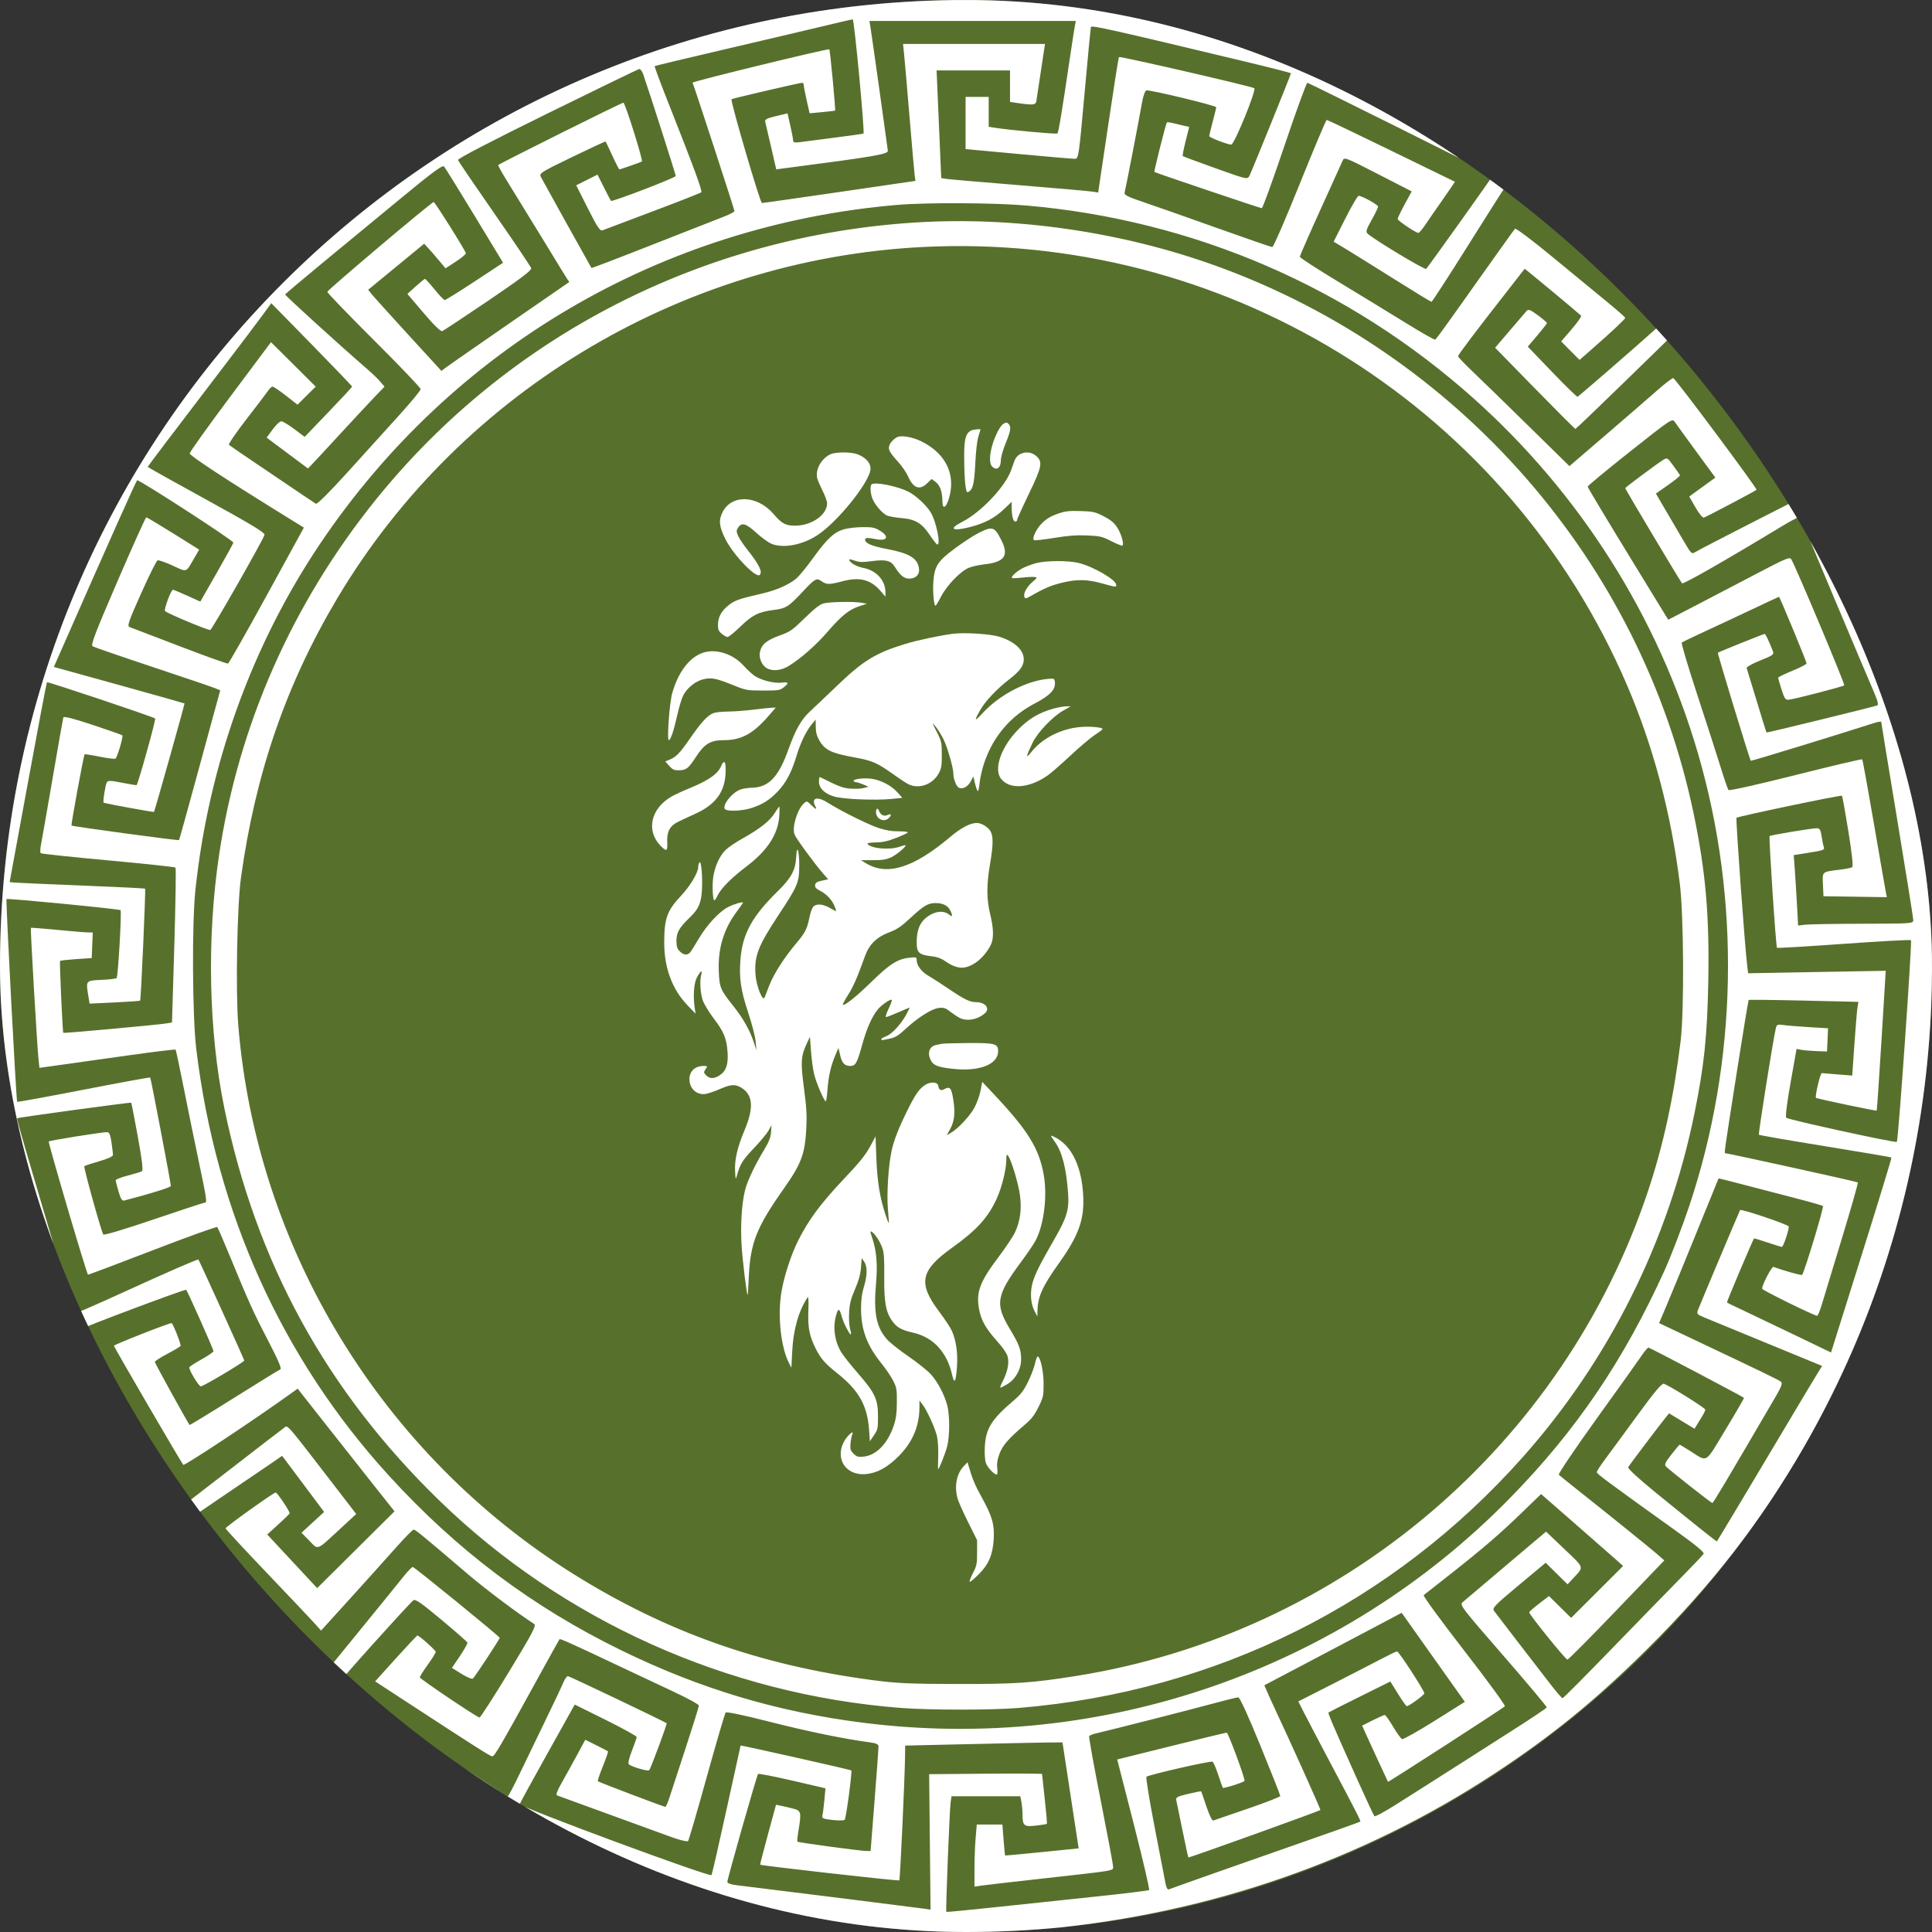 <svg width="80" height="80" viewBox="0 0 80 80" fill="none" xmlns="http://www.w3.org/2000/svg">
<rect x="0" y="0" width="80" height="80" fill="#333333" stroke="none"/>
<g clip-path="url(#clip0_9_3057)">
<rect width="80" height="80" rx="40" fill="#57712C"/>
<path fill-rule="evenodd" clip-rule="evenodd" d="M41.54 17.555C41.486 17.587 41.381 17.732 41.308 17.877C41.011 18.462 40.905 19.14 41.081 19.317C41.268 19.504 41.443 19.377 41.443 19.054C41.443 18.934 41.531 18.624 41.639 18.361C41.848 17.858 41.878 17.671 41.769 17.561C41.688 17.481 41.669 17.48 41.54 17.555ZM40.192 17.836C39.987 17.955 39.925 18.192 39.925 18.854C39.926 19.82 39.982 20.413 40.07 20.38C40.279 20.299 40.342 20.062 40.383 19.209C40.406 18.716 40.459 18.248 40.511 18.084C40.559 17.93 40.599 17.797 40.599 17.789C40.601 17.749 40.277 17.786 40.192 17.836ZM37.171 18.093C37.031 18.15 36.88 18.302 36.828 18.439C36.764 18.605 36.83 18.73 37.189 19.124C37.344 19.294 37.528 19.564 37.599 19.723C37.817 20.217 38.081 20.313 38.391 20.013L38.576 19.833L38.731 19.948C38.922 20.089 39.019 20.353 39.023 20.744C39.029 21.36 39.379 20.689 39.385 20.048C39.392 19.303 38.947 18.667 38.144 18.272C37.8 18.102 37.352 18.02 37.171 18.093ZM34.389 18.81C34.014 18.978 33.753 19.445 33.838 19.799C33.856 19.876 33.956 20.109 34.06 20.317C34.164 20.525 34.249 20.761 34.249 20.84C34.249 21.319 33.609 21.766 32.924 21.766C32.528 21.766 32.375 21.684 32.033 21.286C31.358 20.501 30.301 20.459 29.922 21.202C29.748 21.543 29.775 21.799 30.041 22.331C30.364 22.976 31.308 23.958 31.459 23.806C31.584 23.682 31.432 23.371 30.948 22.763C30.781 22.554 30.607 22.292 30.561 22.181C30.486 22.002 30.486 21.966 30.566 21.845C30.712 21.622 30.889 21.672 31.311 22.056C31.52 22.246 31.793 22.448 31.916 22.504C32.391 22.721 33.198 22.58 33.832 22.17C34.688 21.617 36.047 19.919 36.047 19.403C36.047 19.168 35.86 18.956 35.529 18.818C35.272 18.711 34.622 18.706 34.389 18.81ZM42.223 18.815C42.142 18.859 42.05 18.965 42.018 19.052C41.987 19.138 41.918 19.327 41.867 19.472C41.624 20.155 40.611 21.222 39.831 21.617C39.275 21.898 39.421 22.008 40.119 21.836C40.75 21.68 41.176 21.46 41.566 21.09L41.892 20.779V21.013C41.892 21.359 41.952 21.598 42.04 21.598C42.082 21.598 42.117 21.566 42.117 21.527C42.117 21.489 42.332 21.012 42.595 20.467C43.15 19.317 43.187 19.119 42.9 18.876C42.705 18.712 42.454 18.69 42.223 18.815ZM36.085 20.061C36.019 20.127 36.044 20.453 36.131 20.661C36.235 20.91 36.521 21.241 36.716 21.34C36.796 21.38 37.064 21.43 37.311 21.45C37.897 21.497 38.17 21.659 38.505 22.16C38.639 22.361 38.773 22.534 38.803 22.544C38.973 22.603 38.77 21.593 38.536 21.212C38.353 20.916 37.923 20.517 37.621 20.363C37.152 20.125 36.206 19.939 36.085 20.061ZM43.786 21.278C43.515 21.373 43.33 21.483 43.152 21.659C42.915 21.891 42.727 22.282 42.811 22.366C42.831 22.387 43.206 22.346 43.642 22.275C44.242 22.177 44.579 22.152 45.02 22.172C45.559 22.196 45.635 22.214 46.025 22.412C46.257 22.529 46.461 22.611 46.479 22.593C46.552 22.521 46.423 22.085 46.257 21.835C46.121 21.633 45.988 21.524 45.694 21.374C45.34 21.195 45.261 21.177 44.738 21.162C44.255 21.147 44.11 21.165 43.786 21.278ZM34.937 21.919C34.534 22.037 34.246 22.307 33.669 23.106C33.403 23.476 33.089 23.858 32.972 23.956C32.657 24.217 32.152 24.439 31.551 24.578C30.614 24.795 30.439 24.855 30.194 25.042C29.885 25.278 29.736 25.538 29.73 25.853C29.725 26.062 29.751 26.127 29.882 26.24C29.969 26.315 30.079 26.376 30.127 26.376C30.175 26.376 30.409 26.187 30.646 25.956C31.145 25.47 31.412 25.335 32.024 25.259C32.546 25.194 32.646 25.132 33.229 24.51C33.752 23.951 33.81 23.919 34.02 24.068C34.223 24.213 34.343 24.212 34.898 24.066C35.599 23.881 36.059 24.001 36.463 24.473L36.665 24.709L36.664 24.517C36.661 24.028 36.282 23.616 35.743 23.515C35.478 23.466 35.204 23.311 35.163 23.188C35.15 23.149 35.232 23.158 35.384 23.212C35.586 23.283 35.705 23.287 36.109 23.234C36.689 23.159 36.892 23.211 37.056 23.476C37.273 23.827 37.433 23.959 37.646 23.959C37.931 23.959 38.093 23.784 38.051 23.523C37.983 23.107 37.643 22.905 36.711 22.73C36.107 22.616 35.822 22.494 35.822 22.35C35.822 22.261 35.913 22.256 36.271 22.326C36.755 22.419 36.838 22.21 36.415 21.962C36.211 21.842 36.111 21.823 35.705 21.827C35.445 21.829 35.099 21.871 34.937 21.919ZM40.509 22.076C40.296 22.185 39.853 22.474 39.524 22.72C38.831 23.238 38.702 23.435 38.65 24.059C38.616 24.462 38.668 25.083 38.735 25.083C38.756 25.082 38.86 24.912 38.967 24.703C39.201 24.247 39.758 23.665 40.102 23.517C40.237 23.46 40.524 23.394 40.74 23.371C41.596 23.28 41.788 23.014 41.464 22.369C41.18 21.802 41.097 21.776 40.509 22.076ZM42.906 23.318C42.738 23.363 42.492 23.454 42.359 23.52C42.11 23.645 41.85 23.879 41.903 23.932C41.92 23.949 42.107 23.942 42.32 23.918C42.533 23.893 42.766 23.882 42.838 23.892C42.963 23.91 42.958 23.921 42.748 24.101C42.508 24.307 42.364 24.577 42.42 24.721C42.45 24.799 42.49 24.791 42.721 24.658C43.249 24.355 43.535 24.235 43.989 24.126C44.6 23.98 45.019 23.987 45.629 24.156C46.221 24.32 46.22 24.32 46.22 24.216C46.22 24.014 45.285 23.467 44.676 23.313C44.253 23.205 43.315 23.208 42.906 23.318ZM34.11 24.985C33.943 25.029 33.744 25.182 33.322 25.594C32.791 26.11 32.726 26.155 32.267 26.321C31.73 26.515 31.524 26.693 31.464 27.018C31.419 27.258 31.558 27.567 31.759 27.674C32 27.804 32.359 27.764 32.665 27.573C33.177 27.255 33.802 26.702 34.285 26.141C34.843 25.493 35.165 25.236 35.594 25.098L35.9 24.999L35.678 24.96C35.35 24.902 34.366 24.917 34.11 24.985ZM39.475 26.242C38.938 26.308 37.983 26.511 37.48 26.665C36.264 27.038 35.751 27.351 34.688 28.368C34.235 28.803 33.714 29.297 33.531 29.467C33.176 29.797 32.936 30.222 32.643 31.041C32.233 32.186 31.825 32.608 31.117 32.62C30.969 32.622 30.765 32.654 30.663 32.691C30.288 32.827 29.854 33.403 30.038 33.519C30.174 33.605 30.738 33.576 31.094 33.465C31.563 33.319 31.867 33.129 32.207 32.77C32.552 32.405 32.779 31.975 32.984 31.293C33.15 30.746 33.377 30.277 33.62 29.983L33.774 29.797L33.779 30.106C33.782 30.332 33.823 30.482 33.931 30.667C34.166 31.068 34.429 31.191 35.433 31.372C36.109 31.494 36.34 31.596 36.974 32.051C37.222 32.229 37.505 32.416 37.604 32.467C38.034 32.687 38.599 32.497 38.858 32.045C38.98 31.831 38.998 31.733 38.998 31.259C38.998 30.746 38.987 30.698 38.788 30.304C38.584 29.901 38.582 29.895 38.742 30.086C38.833 30.194 38.982 30.434 39.072 30.62C39.233 30.949 39.475 31.791 39.476 32.022C39.476 32.246 39.594 32.559 39.7 32.615C39.856 32.699 40.083 32.576 40.203 32.342L40.303 32.147L40.372 32.437C40.411 32.597 40.462 32.74 40.486 32.755C40.51 32.77 40.546 32.611 40.566 32.402C40.587 32.193 40.676 31.814 40.764 31.56C41.137 30.482 41.847 29.652 42.84 29.133C43.48 28.798 43.715 28.551 43.681 28.25C43.664 28.101 43.648 28.091 43.438 28.107C42.522 28.177 41.39 28.764 40.681 29.536C40.339 29.909 40.321 29.861 40.616 29.357C40.822 29.006 41.319 28.488 41.807 28.118C41.991 27.979 42.199 27.779 42.269 27.674C42.604 27.177 42.242 26.64 41.391 26.369C41.025 26.252 39.963 26.182 39.475 26.242ZM29.126 27.023C28.56 27.203 28.091 27.811 27.838 28.69C27.721 29.1 27.608 30.648 27.696 30.648C27.768 30.648 27.903 30.247 28.039 29.633C28.113 29.297 28.225 28.923 28.287 28.802C28.452 28.478 28.812 28.193 29.146 28.121C29.479 28.05 29.668 28.09 30.399 28.386C30.883 28.582 30.934 28.591 31.589 28.594C32.194 28.596 32.291 28.583 32.428 28.48C32.678 28.294 32.664 28.227 32.382 28.265C32.058 28.31 31.475 28.159 31.217 27.964C31.107 27.881 30.912 27.698 30.783 27.556C30.349 27.077 29.656 26.854 29.126 27.023ZM43.598 29.35C43.023 29.514 42.622 29.749 42.197 30.172C41.464 30.9 41.128 31.837 41.452 32.249C41.806 32.7 42.601 32.647 43.365 32.121C43.509 32.022 43.939 31.649 44.319 31.292C44.7 30.936 45.155 30.55 45.331 30.435C45.507 30.32 45.653 30.209 45.655 30.188C45.66 30.116 45.141 30.07 44.728 30.105C43.942 30.172 43.159 30.569 42.718 31.125C42.462 31.448 42.472 31.345 42.755 30.76C42.967 30.322 43.575 29.683 44.028 29.423L44.337 29.245L44.14 29.248C44.032 29.249 43.788 29.295 43.598 29.35ZM31.186 29.387C30.876 29.426 30.416 29.46 30.163 29.463C29.91 29.465 29.632 29.494 29.545 29.527C29.305 29.618 29.054 29.886 28.602 30.535C28.143 31.195 28.009 31.337 27.736 31.452L27.548 31.531L27.712 31.715C27.848 31.867 27.915 31.898 28.106 31.895C28.42 31.891 28.5 31.828 28.825 31.331C29.177 30.793 29.422 30.648 29.979 30.648C30.696 30.648 31.187 30.381 31.823 29.646L32.124 29.299L31.936 29.307C31.832 29.311 31.495 29.347 31.186 29.387ZM29.868 31.709C29.729 32.044 29.345 32.315 28.544 32.642C28.266 32.756 27.933 32.91 27.804 32.985C26.946 33.482 26.743 34.391 27.35 35.019C27.601 35.278 27.648 35.254 27.628 34.878C27.607 34.444 27.733 34.201 28.066 34.036C28.205 33.967 28.534 33.813 28.797 33.694C29.716 33.276 30.093 32.683 30.043 31.73C30.031 31.504 29.956 31.495 29.868 31.709ZM33.911 32.362C33.911 32.635 34.134 32.857 34.534 32.981C34.896 33.093 36.238 33.15 36.917 33.082L37.365 33.037L37.151 32.8C36.903 32.525 36.472 32.301 36.089 32.247C35.778 32.203 35.3 32.261 35.347 32.338C35.365 32.367 35.413 32.391 35.453 32.391C35.494 32.391 35.625 32.432 35.745 32.483L35.963 32.577L35.766 32.63C35.658 32.659 35.411 32.671 35.219 32.656C34.894 32.63 34.747 32.575 33.953 32.177C33.93 32.166 33.911 32.249 33.911 32.362ZM33.709 33.145C33.692 33.189 33.705 33.276 33.738 33.338C33.846 33.538 33.804 33.541 33.603 33.347C33.409 33.159 33.407 33.158 33.288 33.266C33.012 33.516 32.787 34.259 32.9 34.554C32.962 34.718 33.748 35.79 34.095 36.185L34.293 36.41L34.032 36.466C33.828 36.51 33.767 36.549 33.753 36.646C33.74 36.74 33.786 36.795 33.95 36.88C34.224 37.02 34.444 37.253 34.556 37.52C34.604 37.636 34.633 37.731 34.62 37.731C34.608 37.731 34.487 37.668 34.353 37.591C34.066 37.427 33.795 37.41 33.673 37.548C33.625 37.602 33.555 37.798 33.518 37.984C33.418 38.476 33.348 38.612 32.955 39.08C32.466 39.662 32.039 40.33 31.858 40.796C31.774 41.011 31.686 41.238 31.662 41.3C31.584 41.503 31.312 40.818 31.282 40.34C31.233 39.578 31.392 39.169 32.235 37.892C33.038 36.678 33.093 36.545 33.095 35.836C33.097 35.194 32.995 34.928 32.967 35.499C32.94 36.028 32.762 36.357 32.208 36.901C31.145 37.942 30.749 38.662 30.662 39.709C30.598 40.488 30.671 40.999 30.98 41.927C31.137 42.401 31.271 42.919 31.29 43.127L31.323 43.493L31.221 43.18C31.055 42.672 30.777 42.175 30.372 41.666C29.821 40.972 29.79 40.896 29.763 40.198C29.727 39.258 29.971 38.461 30.515 37.737C30.652 37.555 30.764 37.393 30.764 37.378C30.764 37.324 30.398 37.432 30.146 37.561C29.785 37.746 29.264 38.306 28.941 38.858C28.788 39.119 28.626 39.377 28.581 39.431C28.466 39.568 28.31 39.554 28.148 39.392C28.036 39.279 28.01 39.197 28.01 38.95C28.01 38.612 28.133 38.399 28.57 37.984C28.923 37.648 29.037 37.388 29.066 36.849C29.097 36.287 29.033 35.598 28.961 35.712C28.934 35.756 28.911 35.844 28.91 35.909C28.909 36.135 28.573 36.697 28.206 37.085C27.619 37.709 27.504 38.029 27.504 39.045C27.504 40.084 27.84 40.978 28.477 41.637L28.804 41.975L28.771 41.767C28.694 41.298 28.729 40.729 28.848 40.495C28.993 40.21 29.1 40.131 29.038 40.354C28.968 40.606 28.997 41.112 29.098 41.416C29.149 41.569 29.354 41.909 29.554 42.172C29.97 42.718 30.084 42.994 30.126 43.549C30.165 44.054 30.072 44.343 29.814 44.516C29.577 44.676 29.394 44.68 29.243 44.529C29.134 44.42 29.132 44.403 29.216 44.276C29.304 44.141 29.303 44.139 29.133 44.139C28.706 44.139 28.462 44.462 28.575 44.881C28.651 45.161 28.907 45.336 29.194 45.301C29.303 45.288 29.573 45.198 29.793 45.102C30.258 44.897 30.442 44.884 30.694 45.038C31.18 45.334 31.222 45.864 30.832 46.795C30.529 47.52 30.416 48.009 30.438 48.495C30.453 48.817 30.464 48.858 30.502 48.72C30.64 48.209 30.739 48.045 31.212 47.549C31.483 47.266 31.759 46.933 31.826 46.809L31.949 46.584L31.927 46.878C31.91 47.105 31.845 47.272 31.642 47.609C31.248 48.264 30.945 48.905 30.851 49.282C30.71 49.844 30.653 50.786 30.711 51.616C30.757 52.284 30.917 53.584 30.958 53.626C30.966 53.635 30.987 53.306 31.005 52.896C31.068 51.47 31.32 50.83 32.45 49.226C33.185 48.184 33.332 47.789 33.388 46.711C33.415 46.189 33.395 45.843 33.291 45.062C33.147 43.974 33.162 43.733 33.412 43.199L33.538 42.931L33.583 43.542C33.608 43.879 33.667 44.309 33.716 44.498C33.81 44.867 34.127 45.601 34.192 45.601C34.214 45.601 34.247 45.379 34.266 45.109C34.303 44.57 34.408 44.115 34.597 43.675L34.72 43.39L34.788 43.691C34.862 44.021 34.974 44.139 35.214 44.139C35.425 44.139 35.495 44.013 35.704 43.252C35.888 42.582 36.113 42.077 36.355 41.79C36.515 41.6 36.878 41.354 36.926 41.402C36.943 41.419 36.883 41.586 36.793 41.774C36.703 41.962 36.656 42.115 36.689 42.115C36.722 42.114 36.952 42.026 37.199 41.918C37.446 41.81 37.656 41.722 37.666 41.722C37.676 41.722 37.613 41.853 37.526 42.012C37.308 42.413 36.923 42.827 36.691 42.911C36.584 42.95 36.497 43.001 36.497 43.026C36.497 43.083 36.491 43.083 36.84 43.008C37.075 42.958 37.2 42.882 37.482 42.62C37.999 42.139 38.579 41.77 38.871 41.737C39.086 41.713 39.146 41.734 39.384 41.916C39.532 42.029 39.716 42.146 39.793 42.175C40.1 42.292 40.503 42.204 40.782 41.959C41.009 41.761 40.8 41.497 40.416 41.497C40.156 41.497 39.935 41.388 39.245 40.921C38.954 40.724 38.595 40.493 38.446 40.407C38.156 40.24 37.959 39.978 37.958 39.761C37.958 39.632 37.946 39.627 37.657 39.657C37.169 39.708 36.834 39.921 36.068 40.671C35.445 41.28 34.96 41.665 34.897 41.602C34.885 41.59 34.985 41.405 35.119 41.192C35.342 40.838 35.482 40.517 35.827 39.566C35.996 39.101 36.309 38.798 36.818 38.606C37.147 38.482 37.312 38.371 37.699 38.011C38.249 37.5 38.429 37.394 38.739 37.394C39.036 37.394 39.241 37.492 39.339 37.683C39.452 37.901 39.443 37.994 39.321 37.887C39.068 37.664 38.646 37.73 38.296 38.046C38.067 38.253 37.957 38.568 37.959 39.012C37.96 39.466 38.04 39.535 38.651 39.608C38.824 39.629 39.007 39.702 39.157 39.81C39.444 40.016 39.728 40.105 39.953 40.059C40.361 39.976 40.775 39.618 41.022 39.136C41.156 38.876 41.148 38.445 40.999 37.843C40.85 37.237 40.848 36.641 40.993 35.791C41.131 34.982 41.136 34.623 41.009 34.41C40.91 34.241 40.633 34.077 40.447 34.077C40.176 34.077 39.797 34.276 39.355 34.649C37.835 35.936 36.737 36.281 35.862 35.747L35.65 35.618L36.144 35.618C36.523 35.619 36.696 35.593 36.891 35.504C37.119 35.4 37.542 35.047 37.495 35C37.484 34.99 37.376 35.017 37.253 35.061C36.837 35.209 36.039 35.135 35.917 34.938C35.9 34.91 36.055 34.885 36.262 34.883C36.542 34.88 36.754 34.833 37.1 34.699C37.354 34.6 37.576 34.497 37.593 34.471C37.609 34.444 37.438 34.423 37.212 34.423C36.914 34.425 36.679 34.384 36.354 34.276C35.921 34.131 34.796 33.569 34.263 33.231C33.981 33.052 33.758 33.017 33.709 33.145ZM32.069 33.681C31.872 33.998 31.45 34.328 30.729 34.73C30.459 34.881 30.15 35.091 30.044 35.196C29.8 35.438 29.605 35.862 29.537 36.297C29.483 36.644 29.511 37.281 29.58 37.281C29.602 37.281 29.662 37.191 29.714 37.081C29.856 36.784 30.276 36.361 30.891 35.893C31.776 35.222 32.214 34.553 32.269 33.79C32.284 33.577 32.284 33.402 32.269 33.402C32.254 33.402 32.164 33.528 32.069 33.681ZM36.312 33.493C36.237 33.569 36.272 33.778 36.375 33.871C36.504 33.989 36.687 33.991 36.802 33.876C36.934 33.743 36.908 33.678 36.751 33.749C36.597 33.819 36.46 33.746 36.39 33.556C36.369 33.5 36.334 33.471 36.312 33.493ZM38.998 43.22C38.936 43.233 38.83 43.256 38.763 43.27C38.48 43.33 38.386 43.602 38.544 43.906C38.656 44.123 38.856 44.197 39.5 44.262C40.582 44.37 41.33 44.069 41.33 43.526C41.33 43.217 41.202 43.183 40.095 43.19C39.553 43.194 39.059 43.207 38.998 43.22ZM38.316 44.92C38.073 45.07 37.904 45.309 37.579 45.966C37.208 46.713 37.011 47.22 36.915 47.672C36.784 48.294 36.712 49.45 36.767 50.069C36.794 50.379 36.81 50.64 36.803 50.649C36.795 50.659 36.734 50.502 36.667 50.3C36.435 49.604 36.324 48.919 36.289 47.972L36.255 47.055L36.076 47.39C35.844 47.824 35.642 48.078 34.929 48.833C33.978 49.84 33.48 50.512 33.044 51.382C32.763 51.942 32.474 52.825 32.362 53.47C32.191 54.451 32.327 55.771 32.668 56.436L32.77 56.635L32.803 55.966C32.848 55.049 33.074 54.261 33.449 53.709C33.476 53.669 33.487 53.913 33.473 54.276C33.446 54.974 33.515 55.327 33.783 55.855C33.991 56.265 34.167 56.466 34.675 56.869C35.564 57.575 35.917 58.204 35.986 59.204L36.019 59.682L36.188 59.433C36.346 59.199 36.356 59.151 36.356 58.646C36.356 57.941 36.237 57.685 35.53 56.87C35.236 56.531 34.928 56.145 34.846 56.013C34.544 55.531 34.468 54.892 34.65 54.37C34.723 54.161 34.767 54.196 34.862 54.538C34.933 54.793 35.195 55.297 35.236 55.256C35.248 55.245 35.23 55.135 35.196 55.014C35.163 54.892 35.147 54.59 35.16 54.342C35.181 53.98 35.228 53.793 35.403 53.386C35.559 53.023 35.629 52.769 35.651 52.487L35.682 52.093L35.787 52.249C35.923 52.449 35.916 52.817 35.767 53.302C35.69 53.552 35.654 53.828 35.654 54.175C35.653 55.055 35.894 55.705 36.495 56.45C36.682 56.682 36.904 57.01 36.989 57.181C37.129 57.462 37.142 57.542 37.137 58.08C37.133 58.528 37.101 58.758 37.007 59.035C36.756 59.779 36.281 60.266 35.757 60.316C35.528 60.339 35.474 60.322 35.343 60.192C35.214 60.062 35.197 60.006 35.217 59.778C35.23 59.632 35.263 59.463 35.29 59.401C35.391 59.17 35.07 59.453 34.937 59.712C34.573 60.423 35.038 61.107 35.84 61.04C36.312 61.001 36.735 60.773 37.204 60.305C37.781 59.73 38.068 59.061 38.072 58.288L38.073 57.996L38.185 58.136C38.371 58.368 38.731 59.154 38.802 59.486C38.839 59.657 38.86 60.03 38.849 60.316C38.838 60.601 38.837 60.834 38.846 60.834C38.888 60.834 39.141 60.194 39.22 59.889C39.329 59.466 39.331 58.599 39.224 58.195C39.104 57.743 38.832 57.227 38.548 56.911C38.411 56.758 37.993 56.424 37.62 56.168C37.247 55.912 36.843 55.59 36.721 55.452C36.288 54.96 36.169 54.359 36.272 53.182C36.344 52.357 36.299 51.801 36.115 51.256C36.023 50.986 36.022 50.959 36.104 51.011C36.237 51.094 36.44 51.407 36.538 51.684C36.604 51.869 36.622 52.146 36.615 52.883C36.604 53.949 36.683 54.358 36.972 54.737C37.157 54.98 37.343 55.077 37.829 55.188C38.641 55.373 39.218 55.999 39.422 56.917C39.518 57.346 39.585 57.23 39.628 56.564C39.663 56.018 39.589 55.505 39.417 55.113C39.359 54.981 39.122 54.62 38.889 54.312C38 53.13 38.107 52.606 39.432 51.66C40.441 50.939 40.919 50.411 41.276 49.624C41.481 49.173 41.666 48.429 41.669 48.046C41.671 47.797 41.68 47.776 41.747 47.865C41.88 48.041 42.163 48.984 42.233 49.485C42.313 50.062 42.245 50.572 42.024 51.039C41.946 51.204 41.64 51.661 41.344 52.054C40.573 53.078 40.414 53.501 40.539 54.202C40.622 54.664 40.817 55.011 41.295 55.543C41.526 55.8 41.688 56.038 41.724 56.171C41.795 56.434 41.725 56.79 41.525 57.185C41.447 57.337 41.402 57.462 41.423 57.462C41.444 57.462 41.571 57.397 41.705 57.318C42.05 57.116 42.285 56.694 42.283 56.281C42.28 55.882 42.2 55.668 41.817 55.032C41.192 53.996 41.252 53.64 42.282 52.252C42.527 51.922 42.793 51.532 42.873 51.385C43.222 50.744 43.376 49.544 43.221 48.664C43.026 47.547 42.572 46.814 41.117 45.269L40.673 44.798L40.603 45.157C40.565 45.355 40.453 45.668 40.356 45.853C40.172 46.201 39.676 46.734 39.373 46.909L39.201 47.008L39.338 46.763C39.522 46.434 39.56 46.091 39.475 45.542C39.398 45.048 39.336 44.974 39.105 45.097C38.955 45.178 38.881 45.137 38.848 44.954C38.821 44.799 38.541 44.781 38.316 44.92ZM43.522 47.031C43.522 47.049 43.596 47.166 43.687 47.291C43.98 47.695 44.158 48.399 44.228 49.423C44.274 50.095 44.177 50.414 43.647 51.334C43.058 52.358 42.864 52.744 42.761 53.101C42.644 53.509 42.674 53.978 42.839 54.29L42.955 54.51L42.959 54.285C42.969 53.699 43.162 53.27 43.841 52.318C44.672 51.156 44.909 50.489 44.852 49.479C44.786 48.325 44.396 47.49 43.753 47.128C43.626 47.057 43.522 47.013 43.522 47.031ZM42.852 56.481C42.813 56.652 42.681 56.993 42.559 57.239C42.384 57.588 42.259 57.75 41.987 57.981C41.055 58.773 40.819 59.151 40.779 59.908C40.765 60.182 40.782 60.453 40.821 60.572C40.883 60.76 41.163 61.059 41.276 61.059C41.303 61.059 41.311 60.939 41.294 60.792C41.271 60.595 41.296 60.438 41.388 60.193C41.52 59.844 41.765 59.564 42.438 58.992C42.71 58.761 42.833 58.601 43 58.264C43.202 57.856 43.213 57.804 43.213 57.296C43.213 56.78 43.078 56.169 42.964 56.169C42.941 56.169 42.89 56.309 42.852 56.481ZM39.913 60.705C39.61 61.021 39.511 61.524 39.648 62.043C39.681 62.167 39.877 62.607 40.083 63.021L40.459 63.775V64.291C40.459 64.761 40.443 64.838 40.28 65.154C40.182 65.344 40.127 65.5 40.158 65.5C40.19 65.5 40.361 65.354 40.539 65.176C40.942 64.773 41.109 64.373 41.148 63.724C41.183 63.132 41.081 62.776 40.658 62.014C40.371 61.498 40.267 61.248 40.101 60.677L40.064 60.548L39.913 60.705Z" fill="white"/>
<path fill-rule="evenodd" clip-rule="evenodd" d="M36.596 0.073C26.986 0.846 18.058 4.94 11.265 11.689C5.198 17.717 1.246 25.448 -0.067 33.856C-0.355 35.703 -0.449 36.895 -0.488 39.205C-0.531 41.674 -0.463 43.096 -0.21 45.076C0.569 51.164 2.771 57.032 6.194 62.14C8.807 66.039 12.351 69.704 16.129 72.417C21.743 76.448 28.185 78.939 35.087 79.748C37.51 80.032 41.105 80.083 43.37 79.866C50.104 79.221 56.375 77.047 61.849 73.461C64.257 71.883 66.065 70.41 68.219 68.272C70.917 65.593 72.909 63.019 74.73 59.859C77.558 54.954 79.216 49.791 79.862 43.877C80.027 42.368 80.049 38.019 79.9 36.49C79.063 27.91 75.885 20.416 70.331 13.924C69.395 12.831 67.32 10.76 66.156 9.757C60.264 4.685 53.067 1.421 45.431 0.357C43.449 0.081 41.971 -0.01 39.615 0.001C38.38 0.006 37.021 0.039 36.596 0.073ZM34.24 1.047C33.694 1.179 31.872 1.608 30.191 2C28.511 2.392 27.124 2.724 27.109 2.737C27.095 2.75 27.321 3.364 27.612 4.1C28.761 7.007 29.094 7.912 29.036 7.964C29.003 7.993 28.098 8.349 27.025 8.753C25.952 9.158 25.018 9.51 24.949 9.537C24.847 9.576 24.734 9.407 24.342 8.629L23.86 7.673L24.3 7.452L24.741 7.231L25.008 7.761C25.155 8.053 25.286 8.304 25.299 8.318C25.345 8.369 27.982 7.357 27.982 7.288C27.982 7.228 26.89 3.814 26.635 3.078C26.59 2.946 26.512 2.847 26.462 2.859C26.413 2.87 24.698 3.702 22.653 4.708C20.279 5.875 18.945 6.57 18.964 6.627C18.981 6.677 19.664 7.681 20.482 8.857C21.299 10.033 21.982 11.047 21.998 11.11C22.02 11.191 21.499 11.583 20.22 12.449C19.226 13.122 18.367 13.69 18.311 13.711C18.248 13.735 17.959 13.454 17.54 12.959L16.869 12.169L17.215 11.858C17.405 11.687 17.578 11.547 17.6 11.547C17.621 11.548 17.799 11.745 17.995 11.986C18.192 12.228 18.381 12.425 18.416 12.425C18.452 12.425 19.01 12.077 19.656 11.653L20.831 10.88L19.648 8.928C18.997 7.854 18.428 6.937 18.383 6.89C18.322 6.826 17.877 7.155 16.604 8.207C15.671 8.978 14.213 10.18 13.365 10.878C12.517 11.576 11.816 12.169 11.809 12.195C11.798 12.235 14.08 14.309 15.211 15.287C15.415 15.463 15.658 15.698 15.752 15.809L15.921 16.011L15.484 16.467C15.244 16.718 14.623 17.384 14.105 17.947C13.588 18.511 13.071 19.067 12.958 19.185L12.752 19.398L11.897 18.76L11.041 18.122L11.292 17.779C11.43 17.59 11.593 17.439 11.654 17.444C11.716 17.449 11.957 17.596 12.191 17.771L12.616 18.09L13.597 17.068C14.137 16.506 14.579 16.029 14.58 16.009C14.581 15.989 13.828 15.203 12.908 14.263L11.233 12.554L10.894 13.02C10.708 13.276 10.027 14.177 9.383 15.022C7.06 18.064 6.117 19.309 6.117 19.333C6.117 19.347 7.212 19.959 8.552 20.694C10.392 21.705 10.978 22.059 10.953 22.147C10.889 22.371 8.785 26.061 8.706 26.087C8.631 26.111 6.951 25.41 6.835 25.305C6.775 25.25 7.081 24.421 7.162 24.421C7.19 24.421 7.456 24.531 7.754 24.666L8.295 24.911L8.968 23.733C9.339 23.085 9.652 22.516 9.664 22.468C9.684 22.394 5.812 19.885 5.681 19.886C5.647 19.887 4.601 22.228 2.351 27.342L2.23 27.617L4.927 28.364C6.41 28.775 7.631 29.119 7.64 29.128C7.656 29.145 6.408 33.58 6.377 33.619C6.359 33.64 4.323 33.267 4.291 33.236C4.252 33.199 4.364 32.489 4.425 32.391C4.472 32.316 4.594 32.319 5.061 32.412C5.378 32.475 5.646 32.519 5.656 32.51C5.723 32.444 6.464 29.787 6.425 29.752C6.347 29.681 1.976 28.217 1.943 28.25C1.927 28.266 1.573 30.135 1.157 32.403L0.399 36.526L0.589 36.545C0.694 36.555 1.95 36.611 3.381 36.668C4.812 36.725 5.994 36.783 6.008 36.797C6.04 36.828 5.837 41.4 5.802 41.435C5.788 41.449 5.311 41.482 4.743 41.509L3.71 41.558L3.663 41.273C3.55 40.595 3.543 40.604 4.197 40.575C4.517 40.56 4.802 40.527 4.829 40.5C4.889 40.44 5.045 37.742 4.991 37.688C4.942 37.639 0.309 37.188 0.269 37.228C0.234 37.263 0.671 45.583 0.71 45.624C0.725 45.639 1.965 45.413 3.466 45.121C4.968 44.829 6.207 44.603 6.22 44.618C6.248 44.651 7.078 49.004 7.075 49.107C7.074 49.165 6.234 49.429 5.154 49.709C5.054 49.735 5.002 49.657 4.909 49.34C4.844 49.119 4.791 48.909 4.791 48.872C4.791 48.836 5.017 48.748 5.293 48.677C5.569 48.606 5.831 48.525 5.876 48.498C5.934 48.462 5.884 48.043 5.706 47.065C5.567 46.304 5.445 45.673 5.434 45.661C5.409 45.636 0.737 46.272 0.704 46.305C0.691 46.317 0.954 47.249 1.288 48.376C1.622 49.502 2.155 51.312 2.474 52.399C2.791 53.485 3.058 54.383 3.066 54.395C3.08 54.416 3.967 54.031 5.086 53.52C6.888 52.696 8.188 52.128 8.215 52.155C8.249 52.189 10.09 56.241 10.114 56.336C10.127 56.39 8.429 57.401 8.315 57.407C8.23 57.411 7.797 56.685 7.841 56.613C7.865 56.575 8.1 56.424 8.363 56.278C8.626 56.132 8.841 55.984 8.841 55.95C8.841 55.877 7.767 53.465 7.709 53.408C7.67 53.369 3.404 54.969 3.302 55.061C3.25 55.108 3.475 55.513 6.165 60.202L7.453 62.446L8.46 61.668C10.781 59.873 11.66 59.196 11.782 59.108C11.922 59.007 11.833 58.902 13.949 61.651L14.75 62.692L14.066 63.324C13.089 64.225 13.189 64.188 12.809 63.799L12.485 63.468L12.953 63.037L13.421 62.607L12.552 61.444L11.682 60.282L11.237 60.59C10.992 60.759 10.146 61.334 9.356 61.867C8.566 62.4 7.878 62.876 7.827 62.924C7.753 62.994 8.087 63.389 9.441 64.837C10.379 65.841 11.677 67.23 12.325 67.924C12.973 68.618 13.51 69.186 13.52 69.186C13.529 69.186 13.93 68.701 14.41 68.11C14.89 67.518 15.527 66.736 15.825 66.373C16.123 66.009 16.518 65.521 16.703 65.289C16.888 65.056 17.064 64.876 17.095 64.886C17.211 64.928 20.688 67.762 20.691 67.817C20.694 67.869 19.728 69.34 19.583 69.505C19.552 69.541 19.344 69.456 19.12 69.317L18.713 69.064L19.046 68.571C19.228 68.301 19.367 68.05 19.355 68.015C19.342 67.979 18.856 67.552 18.274 67.067C17.44 66.371 17.195 66.201 17.116 66.266C16.893 66.449 14.031 69.633 14.031 69.697C14.031 69.761 20.933 74.379 21.029 74.379C21.053 74.379 21.281 73.943 21.536 73.41C21.792 72.876 22.273 71.881 22.605 71.197C22.937 70.513 23.26 69.83 23.322 69.679C23.383 69.528 23.471 69.405 23.515 69.405C23.575 69.405 27.408 71.233 27.604 71.355C27.636 71.375 26.95 73.222 26.881 73.3C26.831 73.358 26.155 73.161 26.037 73.055C25.997 73.018 26.049 72.792 26.166 72.496C26.274 72.222 26.363 71.965 26.363 71.926C26.363 71.886 25.786 71.567 25.081 71.218L23.799 70.582L22.67 72.604C22.049 73.716 21.532 74.661 21.522 74.704C21.494 74.817 29.407 77.746 29.463 77.643C29.488 77.598 29.767 76.376 30.084 74.927C30.4 73.479 30.663 72.287 30.667 72.279C30.679 72.258 35.218 73.278 35.25 73.309C35.294 73.353 35.036 75.289 34.977 75.353C34.947 75.385 34.719 75.389 34.469 75.361C34.099 75.32 34.022 75.288 34.051 75.192C34.07 75.127 34.107 74.843 34.133 74.562L34.181 74.05L32.807 73.731C32.051 73.556 31.414 73.432 31.39 73.456C31.34 73.506 30.117 77.799 30.117 77.927C30.117 77.978 30.267 78.034 30.467 78.058C31.984 78.241 38.017 78.997 38.245 79.032L38.532 79.076L38.503 76.27L38.474 73.465L40.811 73.445C42.097 73.435 43.149 73.44 43.149 73.457C43.149 73.473 43.199 73.939 43.261 74.492C43.322 75.045 43.362 75.508 43.349 75.521C43.336 75.534 43.133 75.567 42.898 75.594C42.402 75.652 42.342 75.603 42.34 75.138C42.339 74.972 42.318 74.733 42.293 74.607L42.247 74.379H40.824H39.401L39.365 74.617C39.319 74.918 39.153 79.139 39.185 79.167C39.199 79.178 40.071 79.095 41.124 78.983C42.177 78.871 44.049 78.672 45.284 78.543C46.519 78.413 47.553 78.287 47.582 78.262C47.611 78.237 47.325 77.01 46.948 75.536L46.261 72.856L48.495 72.301C49.724 71.995 50.759 71.746 50.795 71.746C50.86 71.746 51.584 73.709 51.532 73.747C51.42 73.83 50.657 74.069 50.633 74.028C50.617 74 50.531 73.755 50.441 73.484C50.352 73.212 50.247 72.971 50.209 72.948C50.135 72.902 47.569 73.488 47.472 73.572C47.441 73.6 47.594 74.541 47.812 75.665C48.031 76.788 48.233 77.833 48.261 77.987C48.292 78.159 48.345 78.255 48.399 78.235C48.855 78.065 51.49 77.136 53.64 76.386C55.097 75.878 56.305 75.448 56.323 75.431C56.355 75.4 56.236 75.167 54.889 72.623C54.517 71.919 54.11 71.143 53.986 70.898L53.76 70.453L55.099 69.772C55.835 69.398 56.742 68.931 57.113 68.736C57.485 68.541 57.816 68.381 57.85 68.381C57.923 68.381 58.977 70.003 58.977 70.116C58.977 70.189 58.345 70.649 58.247 70.648C58.224 70.647 58.062 70.418 57.888 70.137L57.571 69.627L56.305 70.256C55.608 70.601 55.026 70.896 55.01 70.91C54.98 70.938 55.212 71.48 56.218 73.721C56.57 74.505 56.882 75.172 56.911 75.204C56.94 75.235 57.359 75.008 57.842 74.7C58.325 74.392 58.952 73.994 59.235 73.816C59.519 73.638 60.098 73.269 60.523 72.996C60.949 72.723 61.912 72.108 62.664 71.629C63.416 71.15 64.039 70.732 64.048 70.7C64.057 70.669 63.245 69.701 62.245 68.55C60.493 66.535 60.43 66.452 60.569 66.34C60.647 66.276 61.274 65.745 61.961 65.161C62.648 64.577 63.393 63.947 63.616 63.761L64.02 63.422L64.782 64.148C65.623 64.949 65.598 64.862 65.132 65.365L64.91 65.603L64.456 65.157L64.003 64.71L62.887 65.641C61.884 66.478 61.78 66.586 61.865 66.704C61.917 66.776 62.357 67.35 62.843 67.979C63.328 68.608 63.933 69.392 64.186 69.721C64.438 70.05 64.67 70.319 64.701 70.319C64.732 70.319 65.649 69.398 66.74 68.271C67.832 67.145 69.123 65.819 69.609 65.326C70.096 64.832 70.517 64.388 70.544 64.338C70.577 64.28 70.219 63.979 69.516 63.475C66.508 61.318 66.119 61.03 66.12 60.959C66.12 60.918 66.28 60.67 66.476 60.408C66.672 60.147 67.272 59.33 67.809 58.593C68.519 57.621 68.818 57.266 68.9 57.297C69.164 57.398 70.61 58.303 70.61 58.367C70.61 58.406 70.56 58.52 70.499 58.619C70.439 58.718 70.339 58.88 70.278 58.98L70.167 59.161L69.64 58.843L69.113 58.523L68.956 58.716C68.728 58.996 67.479 60.649 67.42 60.749C67.388 60.803 67.822 61.204 68.564 61.809C70.215 63.153 71.08 63.843 71.094 63.825C71.134 63.773 73.185 60.346 74.255 58.543C74.613 57.939 75.028 57.246 75.178 57.003L75.449 56.56L73.158 55.618C71.898 55.1 70.727 54.617 70.555 54.546C70.268 54.426 70.249 54.402 70.313 54.234C70.403 53.998 72.03 50.139 72.053 50.107C72.096 50.046 74.07 50.714 74.07 50.788C74.07 50.956 73.842 51.631 73.785 51.631C73.754 51.631 73.484 51.548 73.187 51.448C72.89 51.347 72.639 51.273 72.63 51.283C72.581 51.338 71.489 53.918 71.508 53.935C71.52 53.946 71.845 54.103 72.229 54.283C72.614 54.464 73.579 54.925 74.374 55.308L75.819 56.004L77.084 51.98C77.779 49.768 78.336 47.945 78.321 47.93C78.305 47.915 77.073 47.705 75.582 47.464C74.09 47.222 72.853 47.008 72.832 46.987C72.8 46.956 73.413 43.1 73.534 42.574C73.568 42.425 73.606 42.409 73.84 42.444C73.987 42.465 74.464 42.504 74.901 42.531L75.696 42.579L75.674 43.059L75.653 43.54L75.211 43.524C74.968 43.515 74.684 43.49 74.581 43.47L74.392 43.433L74.144 44.827C73.992 45.68 73.922 46.245 73.964 46.283C74.059 46.368 78.491 47.336 78.544 47.283C78.606 47.221 79.183 38.985 79.129 38.931C79.104 38.906 77.852 38.974 76.348 39.082C74.843 39.189 73.598 39.264 73.582 39.247C73.535 39.201 73.236 34.661 73.276 34.62C73.319 34.578 74.997 34.299 75.221 34.297C75.352 34.295 75.387 34.352 75.43 34.634C75.458 34.82 75.498 35.017 75.519 35.072C75.566 35.193 75.509 35.213 74.817 35.322L74.275 35.408L74.318 36.004C74.342 36.331 74.382 36.987 74.409 37.462L74.456 38.324L74.76 38.289C74.927 38.27 76 38.252 77.144 38.25C79.187 38.245 79.224 38.242 79.224 38.096C79.224 38.014 78.925 36.146 78.561 33.946C78.197 31.746 77.898 29.922 77.898 29.894C77.898 29.866 77.757 29.888 77.585 29.944C76.212 30.388 72.508 31.523 72.496 31.503C72.44 31.419 71.108 27.048 71.132 27.029C71.179 26.991 73.024 26.249 73.07 26.249C73.107 26.249 73.232 26.51 73.409 26.956C73.467 27.101 73.423 27.134 72.884 27.35C72.553 27.482 72.308 27.622 72.326 27.667C72.343 27.712 72.53 28.325 72.742 29.029C72.954 29.733 73.137 30.319 73.148 30.331C73.166 30.349 77.457 29.3 77.731 29.211C77.794 29.19 77.753 29.024 77.592 28.648C77.049 27.384 74.996 22.506 74.789 21.989C74.664 21.677 74.525 21.422 74.479 21.422C74.433 21.422 74.131 21.581 73.809 21.776C71.435 23.214 69.701 24.205 69.65 24.153C69.582 24.083 67.297 20.257 67.297 20.213C67.297 20.182 68.539 19.256 68.847 19.057C69.035 18.937 69.037 18.938 69.289 19.283C69.428 19.474 69.552 19.651 69.564 19.677C69.576 19.703 69.357 19.885 69.076 20.081L68.567 20.438L68.972 21.131C69.196 21.512 69.528 22.08 69.711 22.392C70.025 22.93 70.051 22.955 70.198 22.86C70.282 22.805 71.239 22.308 72.323 21.755L74.294 20.75L73.946 20.263C73.274 19.324 69.578 14.288 69.414 14.088L69.248 13.886L67.26 15.822C66.167 16.887 65.255 17.759 65.235 17.761C65.215 17.762 64.459 17.006 63.554 16.081L61.91 14.399L62.518 13.686C62.853 13.294 63.166 12.929 63.215 12.874C63.289 12.793 63.37 12.824 63.681 13.055C63.888 13.208 64.057 13.353 64.057 13.377C64.057 13.4 63.878 13.629 63.66 13.886L63.262 14.353L64.267 15.4C64.82 15.976 65.295 16.439 65.323 16.429C65.375 16.411 67.691 14.401 68.513 13.661L68.968 13.252L66.651 11.321C65.377 10.258 64.297 9.356 64.251 9.314C63.557 8.691 62.339 7.741 62.296 7.79C62.265 7.825 61.583 8.898 60.781 10.176C59.979 11.453 59.301 12.498 59.275 12.498C59.249 12.498 58.55 12.072 57.722 11.551C56.894 11.03 55.993 10.469 55.721 10.305L55.224 10.006L55.703 9.057C55.966 8.536 56.215 8.109 56.256 8.109C56.398 8.109 57.063 8.477 57.063 8.556C57.063 8.599 56.943 8.848 56.796 9.109C56.571 9.508 56.545 9.599 56.63 9.676C56.92 9.936 59.001 11.187 59.055 11.134C59.137 11.052 61.835 7.272 61.822 7.257C61.776 7.207 54.192 3.428 54.137 3.428C54.097 3.428 53.671 4.596 53.19 6.025C52.708 7.453 52.284 8.621 52.247 8.621C52.183 8.621 47.85 7.158 47.802 7.12C47.776 7.1 48.276 5.112 48.318 5.07C48.334 5.054 48.461 5.07 48.601 5.105C48.74 5.141 48.942 5.189 49.048 5.212L49.243 5.255L49.094 5.844C49.012 6.167 48.959 6.446 48.976 6.463C48.994 6.48 49.603 6.706 50.33 6.966C51.647 7.436 51.652 7.438 51.736 7.28C51.824 7.115 53.456 3.085 53.456 3.034C53.456 3.018 52.619 2.804 51.597 2.559C46.109 1.242 45.197 1.037 45.173 1.116C45.16 1.16 45.04 2.407 44.907 3.885C44.675 6.466 44.659 6.573 44.514 6.576C44.431 6.578 43.378 6.488 42.173 6.376L39.983 6.173V5.093V4.013H40.461H40.94V4.632V5.25L41.179 5.288C41.8 5.387 43.747 5.564 43.785 5.526C43.832 5.48 43.973 4.63 44.285 2.514C44.392 1.79 44.495 1.123 44.515 1.033L44.55 0.868H40.275H36.001L36.041 1.106C36.082 1.345 36.733 5.974 36.764 6.241C36.78 6.386 36.205 6.484 32.51 6.964L32.142 7.012L31.928 6.08C31.81 5.567 31.7 5.096 31.684 5.034C31.662 4.949 31.77 4.894 32.132 4.808L32.61 4.694L32.726 5.204C32.789 5.484 32.842 5.761 32.842 5.819C32.842 5.9 32.912 5.915 33.154 5.882C33.326 5.859 33.978 5.774 34.603 5.694C35.227 5.614 35.746 5.54 35.755 5.53C35.813 5.471 35.372 0.796 35.309 0.801C35.268 0.804 34.787 0.915 34.24 1.047ZM37.436 2.239C37.461 2.471 37.563 3.647 37.663 4.854C37.764 6.061 37.859 7.148 37.876 7.269L37.907 7.49L34.767 7.949C33.04 8.202 31.592 8.407 31.549 8.406C31.474 8.402 30.233 4.166 30.291 4.109C30.323 4.077 33.11 3.428 33.216 3.428C33.253 3.428 33.283 3.473 33.283 3.529C33.283 3.584 33.337 3.868 33.404 4.16L33.524 4.691L34.044 4.643C34.329 4.616 34.571 4.587 34.58 4.578C34.607 4.551 34.373 2.079 34.34 2.043C34.298 1.997 28.649 3.375 28.678 3.424C28.725 3.506 30.412 8.675 30.412 8.739C30.412 8.775 30.205 8.884 29.952 8.98C29.699 9.076 28.371 9.597 27.001 10.137C25.631 10.678 24.501 11.109 24.491 11.096C24.466 11.063 22.501 7.528 22.397 7.328C22.318 7.176 22.374 7.14 23.687 6.504C24.442 6.139 25.067 5.848 25.077 5.859C25.086 5.87 25.211 6.133 25.355 6.445C25.499 6.757 25.631 7.012 25.647 7.012C25.699 7.012 26.51 6.728 26.579 6.686C26.636 6.651 25.915 4.349 25.817 4.251C25.791 4.225 20.738 6.742 20.631 6.835C20.616 6.847 20.752 7.098 20.933 7.392C22.208 9.464 22.954 10.681 23.131 10.977C23.244 11.166 23.39 11.402 23.454 11.5L23.572 11.678L21.157 13.345C19.829 14.262 18.638 15.09 18.51 15.185L18.277 15.358L16.897 13.85C16.138 13.021 15.456 12.265 15.381 12.17L15.245 11.998L16.405 11.045L17.565 10.091L17.749 10.292C17.85 10.402 18.049 10.632 18.191 10.802L18.448 11.111L18.871 10.835C19.103 10.684 19.292 10.527 19.29 10.487C19.286 10.397 18.01 8.365 17.958 8.365C17.873 8.365 13.553 12.013 13.553 12.084C13.553 12.127 14.422 13.029 15.485 14.088C16.548 15.146 17.418 16.058 17.418 16.113C17.418 16.168 17.019 16.652 16.532 17.19C16.044 17.727 15.088 18.784 14.407 19.538C13.675 20.347 13.133 20.889 13.084 20.86C13.007 20.816 12.624 20.558 10.35 19.02C9.904 18.718 9.513 18.449 9.48 18.421C9.447 18.393 9.775 17.913 10.208 17.354C10.641 16.795 11.045 16.264 11.105 16.174C11.165 16.083 11.247 16.009 11.287 16.009C11.328 16.009 11.576 16.177 11.84 16.383L12.319 16.757L12.696 16.383L13.073 16.009L12.147 15.088L11.221 14.168L9.543 16.414C8.62 17.648 7.86 18.71 7.856 18.772C7.848 18.869 9.451 19.916 12.208 21.616L12.583 21.847L11.047 24.65C10.202 26.192 9.479 27.464 9.441 27.477C9.403 27.489 8.499 27.165 7.432 26.756C6.364 26.347 5.435 25.991 5.366 25.966C5.257 25.926 5.32 25.741 5.84 24.578C6.169 23.839 6.477 23.221 6.523 23.203C6.569 23.185 6.853 23.284 7.153 23.421C7.764 23.702 7.685 23.73 8.051 23.096L8.246 22.759L7.177 22.09C6.589 21.723 6.085 21.422 6.057 21.422C6.029 21.423 5.494 22.61 4.868 24.06C3.942 26.206 3.749 26.709 3.835 26.762C3.893 26.797 5.002 27.18 6.299 27.611C7.595 28.042 8.761 28.438 8.888 28.49L9.12 28.585L8.914 29.337C8.801 29.751 8.421 31.142 8.07 32.429C7.719 33.716 7.424 34.777 7.414 34.786C7.384 34.816 3 34.222 2.961 34.184C2.933 34.156 3.463 31.279 3.504 31.235C3.517 31.222 3.795 31.265 4.122 31.331C4.449 31.398 4.745 31.434 4.781 31.413C4.855 31.367 5.113 30.494 5.065 30.447C5.048 30.429 4.497 30.236 3.841 30.018C3.025 29.747 2.64 29.65 2.622 29.709C2.607 29.758 2.408 30.883 2.181 32.211C1.953 33.538 1.737 34.773 1.701 34.954C1.664 35.135 1.658 35.303 1.685 35.328C1.713 35.354 2.97 35.487 4.477 35.626C5.985 35.764 7.24 35.899 7.266 35.925C7.292 35.951 7.27 37.404 7.218 39.156L7.122 42.339L6.895 42.377C6.52 42.438 2.644 42.792 2.62 42.767C2.59 42.736 2.46 39.826 2.486 39.788C2.498 39.772 2.797 39.739 3.152 39.715L3.798 39.671L3.819 39.141L3.841 38.611L3.635 38.609C3.522 38.608 2.95 38.56 2.364 38.504C1.777 38.447 1.289 38.409 1.278 38.42C1.253 38.444 1.537 43.32 1.593 43.846L1.633 44.217L2.568 44.087C3.082 44.015 4.343 43.838 5.37 43.693C6.397 43.549 7.252 43.445 7.269 43.462C7.287 43.479 7.43 44.148 7.588 44.947C7.746 45.747 8.026 47.12 8.211 47.999C8.573 49.724 8.584 49.802 8.471 49.802C8.429 49.802 7.478 50.114 6.358 50.495C5.176 50.897 4.301 51.159 4.276 51.118C4.187 50.975 3.452 48.329 3.491 48.29C3.513 48.269 3.789 48.177 4.106 48.086C4.472 47.981 4.68 47.884 4.679 47.819C4.677 47.763 4.649 47.528 4.615 47.297C4.569 46.979 4.524 46.877 4.433 46.879C4.167 46.886 2.062 47.223 2.019 47.266C1.982 47.302 3.577 52.713 3.644 52.782C3.653 52.791 4.851 52.34 6.305 51.779C7.76 51.218 8.971 50.782 8.996 50.811C9.022 50.839 9.232 51.324 9.465 51.887C10.314 53.947 10.483 54.322 11.087 55.483C11.507 56.289 11.674 56.677 11.611 56.701C11.56 56.72 10.697 57.252 9.693 57.882C8.689 58.512 7.86 59.017 7.851 59.005C7.756 58.883 6.411 56.444 6.411 56.395C6.411 56.359 6.642 56.21 6.924 56.062C7.206 55.915 7.454 55.767 7.475 55.732C7.507 55.681 7.195 54.875 7.109 54.787C7.074 54.752 4.718 55.677 4.718 55.726C4.718 55.779 7.512 60.575 7.589 60.655C7.639 60.706 10.522 58.798 12 57.734L12.325 57.501L13.541 59.046C14.21 59.896 15.112 61.039 15.546 61.586L16.336 62.581L14.735 64.171L13.133 65.761L12.099 64.65L11.066 63.54L11.518 63.129C11.766 62.904 11.98 62.694 11.993 62.664C12.018 62.606 11.483 61.806 11.416 61.801C11.339 61.795 9.336 63.227 9.34 63.285C9.342 63.318 10.117 64.155 11.062 65.144C12.007 66.133 12.896 67.072 13.037 67.231L13.295 67.518L14.51 66.179C15.178 65.442 16.023 64.503 16.387 64.092C16.751 63.681 17.084 63.342 17.125 63.339C17.198 63.334 17.466 63.553 19.413 65.215C20.117 65.814 21.43 66.8 22.121 67.247C22.216 67.309 22.049 67.624 21.078 69.222C20.441 70.268 19.892 71.122 19.856 71.119C19.751 71.112 17.386 69.52 17.383 69.455C17.382 69.422 17.53 69.187 17.712 68.933C17.894 68.68 18.043 68.44 18.043 68.401C18.043 68.335 17.358 67.723 17.283 67.723C17.264 67.723 16.862 68.15 16.391 68.672L15.534 69.622L16.917 70.525C19.764 72.383 20.291 72.718 20.385 72.726C20.476 72.733 20.746 72.268 22.44 69.186C22.827 68.481 23.155 67.892 23.169 67.876C23.197 67.845 23.76 68.099 25.7 69.018C26.368 69.335 27.37 69.806 27.927 70.066C28.484 70.326 28.939 70.578 28.939 70.626C28.939 70.673 28.693 71.463 28.392 72.381C28.092 73.299 27.79 74.222 27.721 74.434C27.653 74.645 27.576 74.818 27.549 74.818C27.486 74.818 24.794 73.796 24.755 73.757C24.738 73.74 24.832 73.46 24.964 73.135C25.096 72.81 25.191 72.533 25.176 72.519C25.16 72.506 24.942 72.392 24.691 72.267L24.235 72.04L23.89 72.679C23.7 73.031 23.418 73.542 23.262 73.815C23.071 74.152 23.009 74.322 23.07 74.345C23.424 74.474 27.331 75.897 27.822 76.076C28.16 76.198 28.461 76.27 28.491 76.235C28.522 76.2 28.871 75.002 29.267 73.574C29.664 72.146 30.015 70.948 30.049 70.911C30.085 70.872 30.834 71.03 31.863 71.293C33.418 71.69 34.982 72.011 36.026 72.148C36.285 72.182 36.376 72.225 36.378 72.317C36.379 72.385 36.306 73.387 36.215 74.543L36.05 76.646L35.863 76.645C35.628 76.643 33.053 76.295 33.018 76.261C33.004 76.247 33.024 76.04 33.063 75.801C33.188 75.043 33.174 74.98 32.856 74.895C32.702 74.853 32.476 74.8 32.355 74.776L32.133 74.732L31.798 75.963C31.613 76.641 31.469 77.203 31.476 77.212C31.509 77.254 37.203 77.897 37.238 77.862C37.273 77.827 37.471 73.529 37.477 72.653L37.48 72.281L40.148 72.22C41.616 72.186 43.082 72.156 43.406 72.153L43.995 72.148L44.33 74.342L44.665 76.537L43.152 76.69C42.32 76.774 41.632 76.838 41.622 76.831C41.613 76.825 41.583 76.534 41.556 76.184L41.507 75.549H40.977H40.446L40.399 76.109C40.372 76.416 40.351 76.995 40.351 77.395V78.122L40.627 78.08C40.779 78.057 41.947 77.922 43.222 77.781C46.22 77.447 46.093 77.469 46.093 77.298C46.093 77.221 45.862 75.986 45.579 74.554C45.295 73.121 45.08 71.924 45.099 71.892C45.119 71.861 45.227 71.813 45.338 71.787C46.108 71.606 49.26 70.803 50.124 70.568C50.701 70.411 51.218 70.283 51.274 70.283C51.337 70.283 51.682 71.037 52.194 72.293C52.645 73.398 53.014 74.332 53.014 74.368C53.014 74.403 52.409 74.639 51.67 74.893C50.931 75.146 50.289 75.367 50.242 75.383C50.192 75.401 50.076 75.166 49.956 74.804C49.845 74.47 49.747 74.187 49.739 74.176C49.73 74.165 49.487 74.212 49.198 74.281C48.734 74.392 48.678 74.423 48.71 74.557C48.73 74.64 48.845 75.199 48.966 75.799C49.087 76.399 49.196 76.901 49.209 76.913C49.232 76.936 54.624 74.998 54.674 74.948C54.695 74.927 53.469 72.203 52.706 70.575C52.621 70.394 52.507 70.142 52.453 70.014L52.355 69.783L53.991 68.922C54.891 68.449 56.17 67.774 56.834 67.422L58.04 66.782L59.216 68.441C59.863 69.353 60.453 70.183 60.525 70.285L60.657 70.47L59.402 71.258C58.711 71.691 58.106 72.03 58.057 72.012C58.008 71.993 57.84 71.761 57.684 71.496C57.528 71.231 57.373 71.014 57.34 71.014C57.307 71.014 57.083 71.113 56.841 71.234L56.403 71.454L56.575 71.838C56.785 72.303 57.454 73.748 57.474 73.78C57.49 73.804 62.21 70.754 62.313 70.654C62.346 70.622 61.588 69.584 60.628 68.347C59.668 67.11 58.914 66.077 58.951 66.051C58.988 66.025 59.514 65.612 60.121 65.132C61.473 64.063 62.109 63.514 63.07 62.584L63.813 61.866L65.168 63.049C65.914 63.699 66.678 64.369 66.867 64.538L67.21 64.844L66.134 65.919L65.057 66.993L64.598 66.541L64.139 66.089L63.73 66.403C63.505 66.575 63.321 66.737 63.321 66.763C63.321 66.857 64.833 68.728 64.904 68.722C64.945 68.719 65.863 67.793 66.946 66.665L68.915 64.614L68.639 64.37C68.383 64.143 66.697 62.783 65.24 61.627C64.893 61.352 64.581 61.1 64.547 61.067C64.512 61.034 65.228 59.974 66.137 58.711C67.046 57.448 67.883 56.276 67.995 56.107C68.108 55.938 68.227 55.8 68.26 55.8C68.312 55.8 72.153 57.823 72.214 57.882C72.226 57.893 71.884 58.483 71.455 59.192C70.574 60.647 70.733 60.554 69.964 60.068C69.751 59.933 69.564 59.823 69.55 59.823C69.535 59.823 69.381 60.006 69.208 60.229C68.938 60.577 68.907 60.65 68.996 60.736C69.191 60.924 70.86 62.237 70.905 62.237C70.942 62.237 71.481 61.332 73.53 57.824C73.76 57.43 73.815 57.28 73.751 57.22C73.672 57.147 73.141 56.889 69.857 55.335L68.7 54.787L69.035 53.995C69.219 53.56 69.771 52.216 70.261 51.009C70.751 49.802 71.156 48.807 71.161 48.798C71.166 48.789 71.648 48.909 72.233 49.064C72.818 49.219 73.777 49.469 74.364 49.619C74.952 49.77 75.456 49.914 75.484 49.94C75.533 49.983 74.709 52.702 74.621 52.79C74.59 52.821 73.848 52.613 73.437 52.459C73.365 52.431 72.966 53.197 72.966 53.362C72.966 53.423 75.121 54.483 75.246 54.483C75.275 54.483 75.365 54.261 75.446 53.99C75.527 53.718 75.902 52.483 76.279 51.246C76.656 50.008 76.948 48.98 76.929 48.961C76.897 48.929 71.558 47.754 71.446 47.754C71.39 47.754 71.376 47.855 71.935 44.283C72.18 42.717 72.394 41.422 72.409 41.407C72.424 41.392 73.453 41.403 74.695 41.432L76.953 41.485L76.915 41.712C76.894 41.837 76.836 42.523 76.787 43.238L76.697 44.537L76.101 44.49C75.774 44.465 75.474 44.44 75.436 44.435C75.376 44.427 75.144 45.408 75.195 45.458C75.233 45.496 77.688 46.013 77.709 45.987C77.721 45.973 77.811 44.665 77.908 43.08L78.084 40.198L75.236 40.249L72.387 40.301L72.348 39.986C72.25 39.203 71.866 33.901 71.904 33.863C71.963 33.804 76.234 32.911 76.273 32.949C76.29 32.966 76.409 33.629 76.537 34.424C76.697 35.422 76.745 35.882 76.689 35.913C76.646 35.938 76.428 35.981 76.205 36.009C75.427 36.105 75.46 36.077 75.484 36.626L75.506 37.111L76.819 37.131L78.132 37.151L78.09 36.949C78.067 36.837 77.845 35.561 77.596 34.112C77.347 32.664 77.129 31.463 77.11 31.443C77.091 31.422 75.851 31.715 74.353 32.092C72.832 32.476 71.606 32.75 71.575 32.714C71.544 32.679 71.392 32.238 71.237 31.735C71.082 31.232 70.647 29.883 70.27 28.736C69.894 27.59 69.609 26.632 69.638 26.608C69.666 26.583 70.104 26.372 70.61 26.139C71.116 25.906 72.006 25.49 72.587 25.214C73.169 24.939 73.653 24.713 73.665 24.713C73.696 24.713 74.806 27.394 74.806 27.47C74.806 27.507 74.541 27.645 74.217 27.776C73.893 27.908 73.629 28.038 73.629 28.065C73.63 28.092 73.693 28.312 73.77 28.553C73.893 28.938 73.931 28.99 74.082 28.972C74.339 28.942 76.308 28.431 76.366 28.379C76.408 28.342 74.401 23.563 74.175 23.162C74.113 23.052 73.957 23.115 72.817 23.714C72.109 24.086 70.978 24.676 70.304 25.026L69.078 25.662L67.411 22.939C66.495 21.441 65.743 20.187 65.742 20.152C65.74 20.118 66.528 19.465 67.492 18.702C69.24 17.318 69.246 17.314 69.357 17.481C69.418 17.573 69.82 18.127 70.249 18.712L71.029 19.776L70.488 20.168L69.948 20.56L70.205 21.009C70.346 21.256 70.502 21.448 70.55 21.435C70.633 21.414 72.676 20.336 72.735 20.283C72.781 20.242 69.391 15.694 69.287 15.657C69.251 15.645 68.946 15.878 68.609 16.176C68.272 16.473 67.319 17.298 66.492 18.009L64.987 19.301L63.289 17.634C62.355 16.716 61.318 15.707 60.984 15.39C60.65 15.073 60.376 14.786 60.376 14.751C60.376 14.688 61.121 13.703 62.465 11.986C62.827 11.523 63.127 11.138 63.133 11.13C63.141 11.117 65.329 12.934 65.469 13.071C65.497 13.098 65.322 13.349 65.082 13.629L64.644 14.137L65.025 14.521L65.406 14.904L65.965 14.414C66.766 13.711 67.297 13.212 67.297 13.16C67.297 13.135 66.957 12.837 66.542 12.497C66.127 12.157 65.114 11.324 64.29 10.644C63.467 9.965 62.767 9.437 62.734 9.472C62.681 9.529 62.05 10.412 60.092 13.173C59.757 13.645 59.459 14.046 59.431 14.064C59.402 14.081 58.849 13.768 58.202 13.367C57.556 12.967 56.306 12.204 55.426 11.672C54.546 11.141 53.825 10.673 53.825 10.632C53.824 10.591 54.205 9.719 54.671 8.693C55.137 7.668 55.551 6.754 55.592 6.661C55.664 6.494 55.678 6.499 57.06 7.209L58.456 7.925L58.164 8.462C58.004 8.757 57.873 9.029 57.873 9.067C57.873 9.138 58.632 9.646 58.735 9.644C58.767 9.643 58.898 9.487 59.026 9.297C59.154 9.106 59.421 8.72 59.62 8.438C59.818 8.157 60.04 7.836 60.113 7.726L60.245 7.526L57.616 6.245C56.17 5.54 54.964 4.964 54.936 4.964C54.909 4.964 54.409 6.149 53.826 7.597C53.243 9.046 52.729 10.231 52.684 10.231C52.64 10.231 51.627 9.882 50.434 9.455C49.241 9.028 47.875 8.548 47.398 8.387C46.698 8.151 46.537 8.071 46.567 7.974C46.608 7.838 47.166 4.955 47.289 4.244C47.333 3.989 47.412 3.764 47.464 3.744C47.576 3.701 50.364 4.372 50.362 4.441C50.362 4.467 50.296 4.736 50.216 5.037C50.137 5.339 50.071 5.608 50.07 5.635C50.069 5.693 50.835 5.988 50.984 5.988C51.109 5.988 52.03 3.735 51.938 3.653C51.859 3.582 46.375 2.319 46.332 2.362C46.316 2.378 46.115 3.648 45.888 5.183L45.473 7.973L45.249 7.936C45.127 7.915 43.767 7.795 42.228 7.67C40.69 7.545 39.328 7.428 39.203 7.409L38.974 7.375L38.925 6.225C38.898 5.592 38.855 4.588 38.829 3.995L38.782 2.916H40.303H41.823V3.568V4.22L42.099 4.261C42.786 4.362 42.889 4.352 42.914 4.179C42.927 4.09 43.013 3.522 43.105 2.918L43.271 1.819H40.331H37.392L37.436 2.239ZM37.148 8.485C27.394 9.319 18.727 14.401 13.277 22.483C10.436 26.695 8.639 31.675 8.091 36.855C7.944 38.239 7.965 42.103 8.127 43.438C8.944 50.201 11.672 56.244 16.097 61.096C18.929 64.201 22.033 66.534 25.737 68.342C28.997 69.933 32.185 70.886 35.75 71.336C45.657 72.586 55.548 69.152 62.512 62.045C65.27 59.231 67.233 56.338 68.936 52.582C69.196 52.007 69.659 50.797 69.941 49.959C71.955 43.951 72.086 37.287 70.309 31.194C68.666 25.558 65.44 20.451 61.03 16.507C55.87 11.891 49.451 9.118 42.523 8.512C41.175 8.394 38.375 8.38 37.148 8.485ZM37.921 9.212C29.111 9.762 21.043 13.901 15.575 20.675C12.104 24.976 9.877 30.017 9.073 35.392C8.558 38.831 8.637 42.699 9.288 45.877C10.597 52.266 13.513 57.589 18.196 62.138C23.305 67.101 30.111 70.161 37.288 70.721C38.506 70.816 41.092 70.815 42.228 70.719C50.376 70.03 57.676 66.389 63.058 60.333C66.632 56.31 69.094 51.378 70.167 46.088C70.565 44.123 70.691 42.923 70.736 40.675C70.789 37.931 70.629 36.083 70.129 33.686C67.961 23.283 60.407 14.629 50.327 10.999C46.421 9.592 42.01 8.957 37.921 9.212ZM38.731 10.206C28.568 10.54 19.14 16.086 13.969 24.769C11.85 28.328 10.574 32.029 9.978 36.343C9.817 37.502 9.753 41.05 9.866 42.446C10.62 51.731 15.829 60.245 23.79 65.205C27.598 67.577 31.455 68.945 36.081 69.564C37.116 69.703 37.644 69.727 39.652 69.731C42.051 69.734 42.726 69.689 44.547 69.4C55.544 67.656 64.737 59.857 68.251 49.29C68.88 47.398 69.311 45.411 69.591 43.109C69.743 41.861 69.722 37.899 69.556 36.574C69.191 33.656 68.458 30.901 67.372 28.37C62.496 17.005 51.132 9.797 38.731 10.206Z" fill="white"/>
</g>
<defs>
<clipPath id="clip0_9_3057">
<rect width="80" height="80" rx="40" fill="white"/>
</clipPath>
</defs>
</svg>
